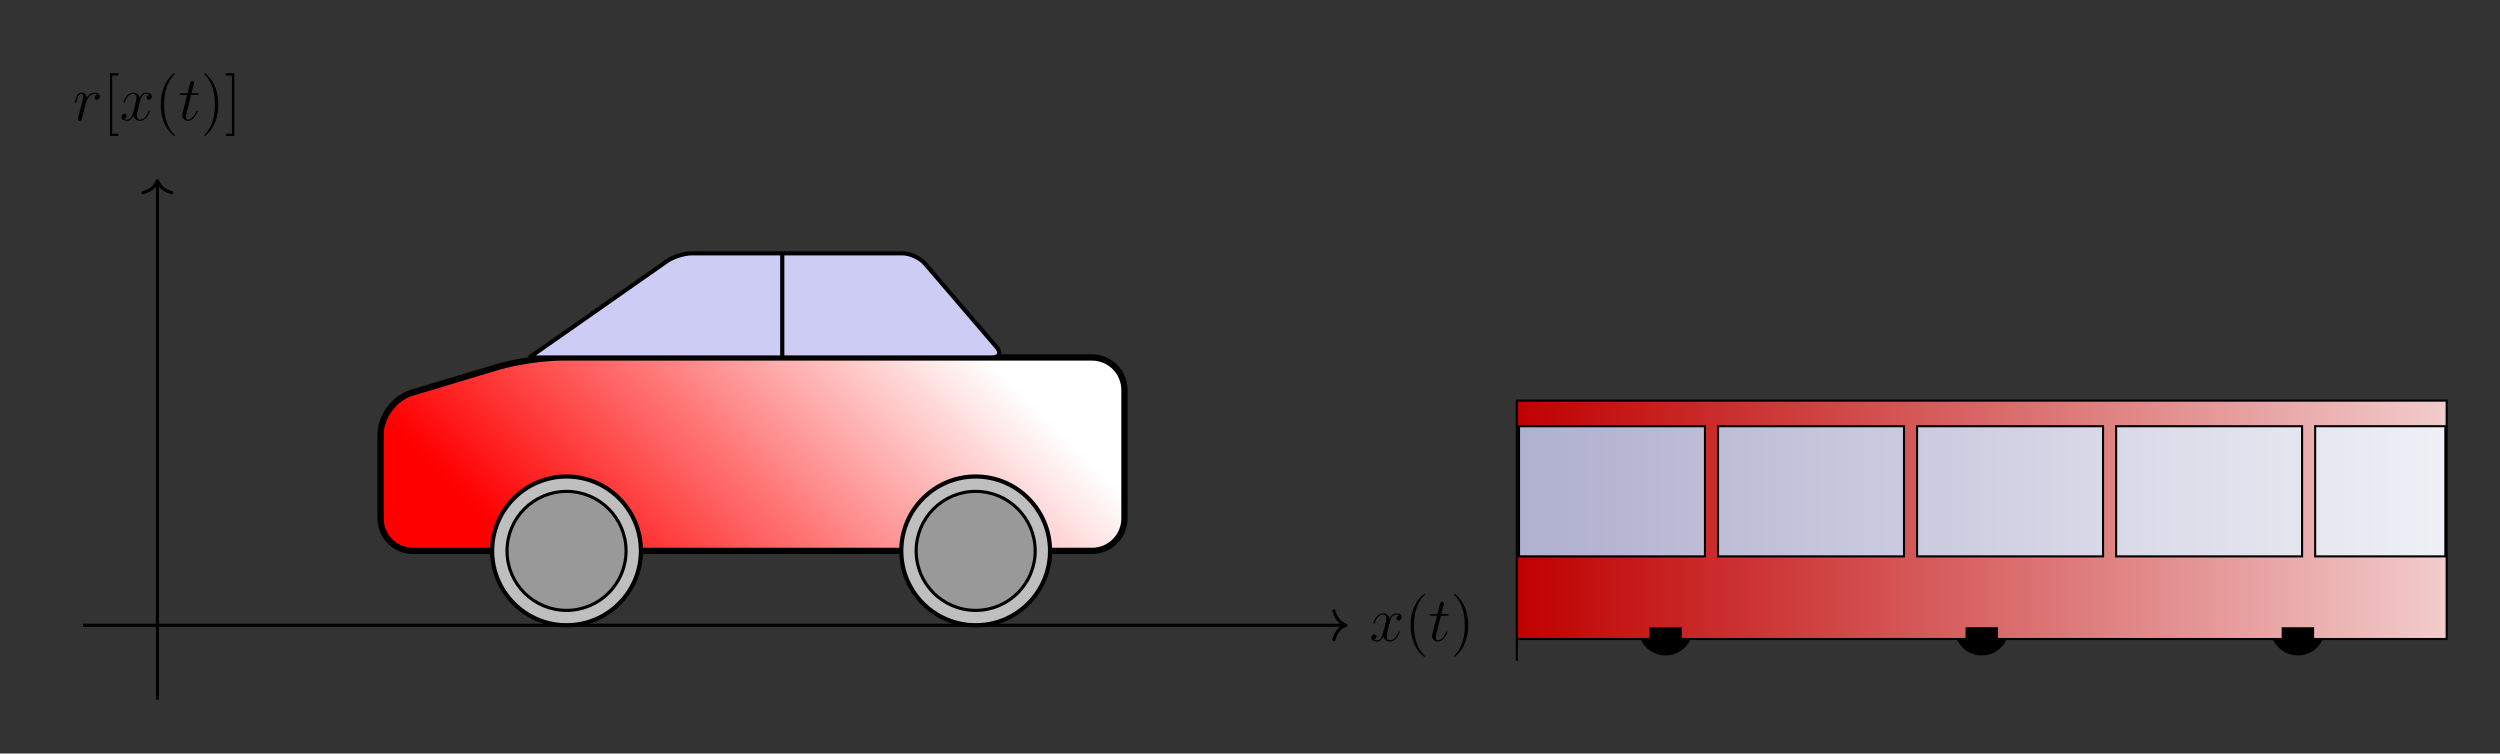 <?xml version="1.0" encoding="UTF-8"?>
<svg xmlns="http://www.w3.org/2000/svg" xmlns:xlink="http://www.w3.org/1999/xlink" width="476.336pt" height="143.572pt" viewBox="0 0 476.336 143.572" version="1.1">
<rect x="0" y="0" width="476.336" height="143.572" fill="#333333" stroke="none"/>
<defs>
<g>
<symbol overflow="visible" id="glyph0-0">
<path style="stroke:none;" d=""/>
</symbol>
<symbol overflow="visible" id="glyph0-1">
<path style="stroke:none;" d="M 4.656 -4.891 C 4.281 -4.812 4.094 -4.547 4.094 -4.297 C 4.094 -4 4.312 -3.906 4.484 -3.906 C 4.812 -3.906 5.094 -4.203 5.094 -4.547 C 5.094 -4.938 4.719 -5.266 4.125 -5.266 C 3.641 -5.266 3.094 -5.062 2.594 -4.328 C 2.516 -4.953 2.031 -5.266 1.547 -5.266 C 1.094 -5.266 0.844 -4.906 0.703 -4.656 C 0.5 -4.219 0.328 -3.5 0.328 -3.438 C 0.328 -3.391 0.375 -3.328 0.453 -3.328 C 0.547 -3.328 0.562 -3.344 0.641 -3.625 C 0.812 -4.344 1.047 -5.031 1.516 -5.031 C 1.812 -5.031 1.891 -4.828 1.891 -4.484 C 1.891 -4.219 1.766 -3.75 1.688 -3.375 L 1.344 -2.094 C 1.297 -1.859 1.172 -1.328 1.109 -1.109 C 1.031 -0.797 0.891 -0.234 0.891 -0.172 C 0.891 -0.016 1.031 0.125 1.203 0.125 C 1.344 0.125 1.562 0.031 1.641 -0.203 C 1.672 -0.297 2.109 -2.109 2.188 -2.375 C 2.25 -2.641 2.312 -2.891 2.375 -3.156 C 2.422 -3.328 2.469 -3.516 2.516 -3.672 C 2.547 -3.781 2.875 -4.359 3.172 -4.625 C 3.312 -4.75 3.625 -5.031 4.109 -5.031 C 4.297 -5.031 4.5 -5 4.656 -4.891 Z M 4.656 -4.891 "/>
</symbol>
<symbol overflow="visible" id="glyph0-2">
<path style="stroke:none;" d="M 5.672 -4.875 C 5.281 -4.812 5.141 -4.516 5.141 -4.297 C 5.141 -4 5.359 -3.906 5.531 -3.906 C 5.891 -3.906 6.141 -4.219 6.141 -4.547 C 6.141 -5.047 5.562 -5.266 5.062 -5.266 C 4.344 -5.266 3.938 -4.547 3.828 -4.328 C 3.547 -5.219 2.812 -5.266 2.594 -5.266 C 1.375 -5.266 0.734 -3.703 0.734 -3.438 C 0.734 -3.391 0.781 -3.328 0.859 -3.328 C 0.953 -3.328 0.984 -3.406 1 -3.453 C 1.406 -4.781 2.219 -5.031 2.562 -5.031 C 3.094 -5.031 3.203 -4.531 3.203 -4.25 C 3.203 -3.984 3.125 -3.703 2.984 -3.125 L 2.578 -1.5 C 2.406 -0.781 2.062 -0.125 1.422 -0.125 C 1.359 -0.125 1.062 -0.125 0.812 -0.281 C 1.25 -0.359 1.344 -0.719 1.344 -0.859 C 1.344 -1.094 1.156 -1.25 0.938 -1.25 C 0.641 -1.25 0.328 -0.984 0.328 -0.609 C 0.328 -0.109 0.891 0.125 1.406 0.125 C 1.984 0.125 2.391 -0.328 2.641 -0.828 C 2.828 -0.125 3.438 0.125 3.875 0.125 C 5.094 0.125 5.734 -1.453 5.734 -1.703 C 5.734 -1.766 5.688 -1.812 5.625 -1.812 C 5.516 -1.812 5.5 -1.75 5.469 -1.656 C 5.141 -0.609 4.453 -0.125 3.906 -0.125 C 3.484 -0.125 3.266 -0.438 3.266 -0.922 C 3.266 -1.188 3.312 -1.375 3.5 -2.156 L 3.922 -3.797 C 4.094 -4.5 4.5 -5.031 5.062 -5.031 C 5.078 -5.031 5.422 -5.031 5.672 -4.875 Z M 5.672 -4.875 "/>
</symbol>
<symbol overflow="visible" id="glyph0-3">
<path style="stroke:none;" d="M 2.406 -4.812 L 3.5 -4.812 C 3.734 -4.812 3.844 -4.812 3.844 -5.016 C 3.844 -5.156 3.781 -5.156 3.531 -5.156 L 2.484 -5.156 L 2.922 -6.891 C 2.969 -7.062 2.969 -7.094 2.969 -7.172 C 2.969 -7.359 2.828 -7.469 2.672 -7.469 C 2.562 -7.469 2.297 -7.438 2.203 -7.047 L 1.734 -5.156 L 0.609 -5.156 C 0.375 -5.156 0.266 -5.156 0.266 -4.922 C 0.266 -4.812 0.344 -4.812 0.578 -4.812 L 1.641 -4.812 L 0.844 -1.656 C 0.75 -1.234 0.719 -1.109 0.719 -0.953 C 0.719 -0.391 1.109 0.125 1.781 0.125 C 2.984 0.125 3.641 -1.625 3.641 -1.703 C 3.641 -1.781 3.578 -1.812 3.516 -1.812 C 3.484 -1.812 3.438 -1.812 3.422 -1.766 C 3.406 -1.75 3.391 -1.75 3.312 -1.547 C 3.062 -0.953 2.516 -0.125 1.812 -0.125 C 1.453 -0.125 1.438 -0.422 1.438 -0.688 C 1.438 -0.688 1.438 -0.922 1.469 -1.062 Z M 2.406 -4.812 "/>
</symbol>
<symbol overflow="visible" id="glyph1-0">
<path style="stroke:none;" d=""/>
</symbol>
<symbol overflow="visible" id="glyph1-1">
<path style="stroke:none;" d="M 2.984 2.984 L 2.984 2.547 L 1.828 2.547 L 1.828 -8.516 L 2.984 -8.516 L 2.984 -8.969 L 1.391 -8.969 L 1.391 2.984 Z M 2.984 2.984 "/>
</symbol>
<symbol overflow="visible" id="glyph1-2">
<path style="stroke:none;" d="M 3.891 2.906 C 3.891 2.875 3.891 2.844 3.688 2.641 C 2.484 1.438 1.812 -0.531 1.812 -2.969 C 1.812 -5.297 2.375 -7.297 3.766 -8.703 C 3.891 -8.812 3.891 -8.828 3.891 -8.875 C 3.891 -8.938 3.828 -8.969 3.781 -8.969 C 3.625 -8.969 2.641 -8.109 2.062 -6.938 C 1.453 -5.719 1.172 -4.453 1.172 -2.969 C 1.172 -1.906 1.344 -0.484 1.953 0.781 C 2.672 2.219 3.641 3 3.781 3 C 3.828 3 3.891 2.969 3.891 2.906 Z M 3.891 2.906 "/>
</symbol>
<symbol overflow="visible" id="glyph1-3">
<path style="stroke:none;" d="M 3.375 -2.969 C 3.375 -3.891 3.25 -5.359 2.578 -6.75 C 1.875 -8.188 0.891 -8.969 0.766 -8.969 C 0.719 -8.969 0.656 -8.938 0.656 -8.875 C 0.656 -8.828 0.656 -8.812 0.859 -8.609 C 2.062 -7.406 2.719 -5.422 2.719 -2.984 C 2.719 -0.672 2.156 1.328 0.781 2.734 C 0.656 2.844 0.656 2.875 0.656 2.906 C 0.656 2.969 0.719 3 0.766 3 C 0.922 3 1.906 2.141 2.484 0.969 C 3.094 -0.25 3.375 -1.547 3.375 -2.969 Z M 3.375 -2.969 "/>
</symbol>
<symbol overflow="visible" id="glyph1-4">
<path style="stroke:none;" d="M 1.859 -8.969 L 0.25 -8.969 L 0.25 -8.516 L 1.406 -8.516 L 1.406 2.547 L 0.25 2.547 L 0.25 2.984 L 1.859 2.984 Z M 1.859 -8.969 "/>
</symbol>
</g>
<clipPath id="clip1">
  <path d="M 72 68 L 215 68 L 215 105 L 72 105 Z M 72 68 "/>
</clipPath>
<clipPath id="clip2">
  <path d="M 72.512 98.781 L 72.512 82.801 C 72.512 79.387 75.164 75.82 78.434 74.84 L 94.938 69.891 C 98.207 68.906 103.625 68.113 107.043 68.113 L 179.715 68.113 C 183.129 68.113 188.668 68.113 192.082 68.113 L 208.062 68.113 C 211.477 68.113 214.246 70.883 214.246 74.297 L 214.246 98.781 C 214.246 102.195 211.477 104.965 208.062 104.965 L 78.695 104.965 C 75.281 104.965 72.512 102.195 72.512 98.781 C 72.512 102.195 72.512 102.195 72.512 98.781 Z M 72.512 98.781 "/>
</clipPath>
<clipPath id="clip3">
  <path d="M 268.922 86.539 L 143.379 -39.004 L 17.836 86.539 L 143.379 212.082 Z M 268.922 86.539 "/>
</clipPath>
<linearGradient id="linear0" gradientUnits="userSpaceOnUse" x1="0" y1="14.438" x2="0" y2="85.562" gradientTransform="matrix(-1.255,-1.255,-1.255,1.255,268.922,86.538)">
<stop offset="0" style="stop-color:rgb(100%,100%,100%);stop-opacity:1;"/>
<stop offset="0.125" style="stop-color:rgb(100%,100%,100%);stop-opacity:1;"/>
<stop offset="0.141" style="stop-color:rgb(100%,100%,100%);stop-opacity:1;"/>
<stop offset="0.148" style="stop-color:rgb(100%,100%,100%);stop-opacity:1;"/>
<stop offset="0.152" style="stop-color:rgb(100%,99.449%,99.449%);stop-opacity:1;"/>
<stop offset="0.156" style="stop-color:rgb(100%,98.898%,98.898%);stop-opacity:1;"/>
<stop offset="0.16" style="stop-color:rgb(100%,98.343%,98.343%);stop-opacity:1;"/>
<stop offset="0.164" style="stop-color:rgb(100%,97.787%,97.787%);stop-opacity:1;"/>
<stop offset="0.168" style="stop-color:rgb(100%,97.231%,97.231%);stop-opacity:1;"/>
<stop offset="0.172" style="stop-color:rgb(100%,96.675%,96.675%);stop-opacity:1;"/>
<stop offset="0.176" style="stop-color:rgb(100%,96.12%,96.12%);stop-opacity:1;"/>
<stop offset="0.18" style="stop-color:rgb(100%,95.564%,95.564%);stop-opacity:1;"/>
<stop offset="0.184" style="stop-color:rgb(100%,95.009%,95.009%);stop-opacity:1;"/>
<stop offset="0.188" style="stop-color:rgb(100%,94.453%,94.453%);stop-opacity:1;"/>
<stop offset="0.191" style="stop-color:rgb(100%,93.896%,93.896%);stop-opacity:1;"/>
<stop offset="0.195" style="stop-color:rgb(100%,93.341%,93.341%);stop-opacity:1;"/>
<stop offset="0.199" style="stop-color:rgb(100%,92.786%,92.786%);stop-opacity:1;"/>
<stop offset="0.203" style="stop-color:rgb(100%,92.23%,92.23%);stop-opacity:1;"/>
<stop offset="0.207" style="stop-color:rgb(100%,91.675%,91.675%);stop-opacity:1;"/>
<stop offset="0.211" style="stop-color:rgb(100%,91.119%,91.119%);stop-opacity:1;"/>
<stop offset="0.215" style="stop-color:rgb(100%,90.562%,90.562%);stop-opacity:1;"/>
<stop offset="0.219" style="stop-color:rgb(100%,90.007%,90.007%);stop-opacity:1;"/>
<stop offset="0.223" style="stop-color:rgb(100%,89.452%,89.452%);stop-opacity:1;"/>
<stop offset="0.227" style="stop-color:rgb(100%,88.896%,88.896%);stop-opacity:1;"/>
<stop offset="0.23" style="stop-color:rgb(100%,88.341%,88.341%);stop-opacity:1;"/>
<stop offset="0.234" style="stop-color:rgb(100%,87.785%,87.785%);stop-opacity:1;"/>
<stop offset="0.238" style="stop-color:rgb(100%,87.23%,87.23%);stop-opacity:1;"/>
<stop offset="0.242" style="stop-color:rgb(100%,86.674%,86.674%);stop-opacity:1;"/>
<stop offset="0.246" style="stop-color:rgb(100%,86.118%,86.118%);stop-opacity:1;"/>
<stop offset="0.25" style="stop-color:rgb(100%,85.562%,85.562%);stop-opacity:1;"/>
<stop offset="0.254" style="stop-color:rgb(100%,85.007%,85.007%);stop-opacity:1;"/>
<stop offset="0.258" style="stop-color:rgb(100%,84.451%,84.451%);stop-opacity:1;"/>
<stop offset="0.262" style="stop-color:rgb(100%,83.896%,83.896%);stop-opacity:1;"/>
<stop offset="0.266" style="stop-color:rgb(100%,83.34%,83.34%);stop-opacity:1;"/>
<stop offset="0.27" style="stop-color:rgb(100%,82.784%,82.784%);stop-opacity:1;"/>
<stop offset="0.273" style="stop-color:rgb(100%,82.228%,82.228%);stop-opacity:1;"/>
<stop offset="0.277" style="stop-color:rgb(100%,81.673%,81.673%);stop-opacity:1;"/>
<stop offset="0.281" style="stop-color:rgb(100%,81.117%,81.117%);stop-opacity:1;"/>
<stop offset="0.285" style="stop-color:rgb(100%,80.562%,80.562%);stop-opacity:1;"/>
<stop offset="0.289" style="stop-color:rgb(100%,80.006%,80.006%);stop-opacity:1;"/>
<stop offset="0.293" style="stop-color:rgb(100%,79.449%,79.449%);stop-opacity:1;"/>
<stop offset="0.297" style="stop-color:rgb(100%,78.894%,78.894%);stop-opacity:1;"/>
<stop offset="0.301" style="stop-color:rgb(100%,78.339%,78.339%);stop-opacity:1;"/>
<stop offset="0.305" style="stop-color:rgb(100%,77.783%,77.783%);stop-opacity:1;"/>
<stop offset="0.309" style="stop-color:rgb(100%,77.228%,77.228%);stop-opacity:1;"/>
<stop offset="0.312" style="stop-color:rgb(100%,76.672%,76.672%);stop-opacity:1;"/>
<stop offset="0.316" style="stop-color:rgb(100%,76.115%,76.115%);stop-opacity:1;"/>
<stop offset="0.32" style="stop-color:rgb(100%,75.56%,75.56%);stop-opacity:1;"/>
<stop offset="0.324" style="stop-color:rgb(100%,75.005%,75.005%);stop-opacity:1;"/>
<stop offset="0.328" style="stop-color:rgb(100%,74.449%,74.449%);stop-opacity:1;"/>
<stop offset="0.332" style="stop-color:rgb(100%,73.894%,73.894%);stop-opacity:1;"/>
<stop offset="0.336" style="stop-color:rgb(100%,73.338%,73.338%);stop-opacity:1;"/>
<stop offset="0.34" style="stop-color:rgb(100%,72.783%,72.783%);stop-opacity:1;"/>
<stop offset="0.344" style="stop-color:rgb(100%,72.227%,72.227%);stop-opacity:1;"/>
<stop offset="0.348" style="stop-color:rgb(100%,71.671%,71.671%);stop-opacity:1;"/>
<stop offset="0.352" style="stop-color:rgb(100%,71.115%,71.115%);stop-opacity:1;"/>
<stop offset="0.355" style="stop-color:rgb(100%,70.56%,70.56%);stop-opacity:1;"/>
<stop offset="0.359" style="stop-color:rgb(100%,70.004%,70.004%);stop-opacity:1;"/>
<stop offset="0.363" style="stop-color:rgb(100%,69.449%,69.449%);stop-opacity:1;"/>
<stop offset="0.367" style="stop-color:rgb(100%,68.893%,68.893%);stop-opacity:1;"/>
<stop offset="0.371" style="stop-color:rgb(100%,68.336%,68.336%);stop-opacity:1;"/>
<stop offset="0.375" style="stop-color:rgb(100%,67.781%,67.781%);stop-opacity:1;"/>
<stop offset="0.379" style="stop-color:rgb(100%,67.226%,67.226%);stop-opacity:1;"/>
<stop offset="0.383" style="stop-color:rgb(100%,66.67%,66.67%);stop-opacity:1;"/>
<stop offset="0.387" style="stop-color:rgb(100%,66.115%,66.115%);stop-opacity:1;"/>
<stop offset="0.391" style="stop-color:rgb(100%,65.559%,65.559%);stop-opacity:1;"/>
<stop offset="0.395" style="stop-color:rgb(100%,65.002%,65.002%);stop-opacity:1;"/>
<stop offset="0.398" style="stop-color:rgb(100%,64.447%,64.447%);stop-opacity:1;"/>
<stop offset="0.402" style="stop-color:rgb(100%,63.892%,63.892%);stop-opacity:1;"/>
<stop offset="0.406" style="stop-color:rgb(100%,63.336%,63.336%);stop-opacity:1;"/>
<stop offset="0.41" style="stop-color:rgb(100%,62.781%,62.781%);stop-opacity:1;"/>
<stop offset="0.414" style="stop-color:rgb(100%,62.225%,62.225%);stop-opacity:1;"/>
<stop offset="0.418" style="stop-color:rgb(100%,61.668%,61.668%);stop-opacity:1;"/>
<stop offset="0.422" style="stop-color:rgb(100%,61.113%,61.113%);stop-opacity:1;"/>
<stop offset="0.426" style="stop-color:rgb(100%,60.558%,60.558%);stop-opacity:1;"/>
<stop offset="0.43" style="stop-color:rgb(100%,60.002%,60.002%);stop-opacity:1;"/>
<stop offset="0.434" style="stop-color:rgb(100%,59.447%,59.447%);stop-opacity:1;"/>
<stop offset="0.438" style="stop-color:rgb(100%,58.891%,58.891%);stop-opacity:1;"/>
<stop offset="0.441" style="stop-color:rgb(100%,58.334%,58.334%);stop-opacity:1;"/>
<stop offset="0.445" style="stop-color:rgb(100%,57.779%,57.779%);stop-opacity:1;"/>
<stop offset="0.449" style="stop-color:rgb(100%,57.224%,57.224%);stop-opacity:1;"/>
<stop offset="0.453" style="stop-color:rgb(100%,56.668%,56.668%);stop-opacity:1;"/>
<stop offset="0.457" style="stop-color:rgb(100%,56.113%,56.113%);stop-opacity:1;"/>
<stop offset="0.461" style="stop-color:rgb(100%,55.557%,55.557%);stop-opacity:1;"/>
<stop offset="0.465" style="stop-color:rgb(100%,55.002%,55.002%);stop-opacity:1;"/>
<stop offset="0.469" style="stop-color:rgb(100%,54.446%,54.446%);stop-opacity:1;"/>
<stop offset="0.473" style="stop-color:rgb(100%,53.889%,53.889%);stop-opacity:1;"/>
<stop offset="0.477" style="stop-color:rgb(100%,53.334%,53.334%);stop-opacity:1;"/>
<stop offset="0.48" style="stop-color:rgb(100%,52.779%,52.779%);stop-opacity:1;"/>
<stop offset="0.484" style="stop-color:rgb(100%,52.223%,52.223%);stop-opacity:1;"/>
<stop offset="0.488" style="stop-color:rgb(100%,51.668%,51.668%);stop-opacity:1;"/>
<stop offset="0.492" style="stop-color:rgb(100%,51.112%,51.112%);stop-opacity:1;"/>
<stop offset="0.496" style="stop-color:rgb(100%,50.555%,50.555%);stop-opacity:1;"/>
<stop offset="0.5" style="stop-color:rgb(100%,50%,50%);stop-opacity:1;"/>
<stop offset="0.504" style="stop-color:rgb(100%,49.445%,49.445%);stop-opacity:1;"/>
<stop offset="0.508" style="stop-color:rgb(100%,48.889%,48.889%);stop-opacity:1;"/>
<stop offset="0.512" style="stop-color:rgb(100%,48.334%,48.334%);stop-opacity:1;"/>
<stop offset="0.516" style="stop-color:rgb(100%,47.778%,47.778%);stop-opacity:1;"/>
<stop offset="0.52" style="stop-color:rgb(100%,47.221%,47.221%);stop-opacity:1;"/>
<stop offset="0.523" style="stop-color:rgb(100%,46.666%,46.666%);stop-opacity:1;"/>
<stop offset="0.527" style="stop-color:rgb(100%,46.111%,46.111%);stop-opacity:1;"/>
<stop offset="0.531" style="stop-color:rgb(100%,45.555%,45.555%);stop-opacity:1;"/>
<stop offset="0.535" style="stop-color:rgb(100%,45%,45%);stop-opacity:1;"/>
<stop offset="0.539" style="stop-color:rgb(100%,44.444%,44.444%);stop-opacity:1;"/>
<stop offset="0.543" style="stop-color:rgb(100%,43.887%,43.887%);stop-opacity:1;"/>
<stop offset="0.547" style="stop-color:rgb(100%,43.332%,43.332%);stop-opacity:1;"/>
<stop offset="0.551" style="stop-color:rgb(100%,42.776%,42.776%);stop-opacity:1;"/>
<stop offset="0.555" style="stop-color:rgb(100%,42.221%,42.221%);stop-opacity:1;"/>
<stop offset="0.559" style="stop-color:rgb(100%,41.666%,41.666%);stop-opacity:1;"/>
<stop offset="0.562" style="stop-color:rgb(100%,41.11%,41.11%);stop-opacity:1;"/>
<stop offset="0.566" style="stop-color:rgb(100%,40.555%,40.555%);stop-opacity:1;"/>
<stop offset="0.57" style="stop-color:rgb(100%,39.999%,39.999%);stop-opacity:1;"/>
<stop offset="0.574" style="stop-color:rgb(100%,39.442%,39.442%);stop-opacity:1;"/>
<stop offset="0.578" style="stop-color:rgb(100%,38.887%,38.887%);stop-opacity:1;"/>
<stop offset="0.582" style="stop-color:rgb(100%,38.332%,38.332%);stop-opacity:1;"/>
<stop offset="0.586" style="stop-color:rgb(100%,37.776%,37.776%);stop-opacity:1;"/>
<stop offset="0.59" style="stop-color:rgb(100%,37.221%,37.221%);stop-opacity:1;"/>
<stop offset="0.594" style="stop-color:rgb(100%,36.665%,36.665%);stop-opacity:1;"/>
<stop offset="0.598" style="stop-color:rgb(100%,36.108%,36.108%);stop-opacity:1;"/>
<stop offset="0.602" style="stop-color:rgb(100%,35.553%,35.553%);stop-opacity:1;"/>
<stop offset="0.605" style="stop-color:rgb(100%,34.998%,34.998%);stop-opacity:1;"/>
<stop offset="0.609" style="stop-color:rgb(100%,34.442%,34.442%);stop-opacity:1;"/>
<stop offset="0.613" style="stop-color:rgb(100%,33.887%,33.887%);stop-opacity:1;"/>
<stop offset="0.617" style="stop-color:rgb(100%,33.331%,33.331%);stop-opacity:1;"/>
<stop offset="0.621" style="stop-color:rgb(100%,32.774%,32.774%);stop-opacity:1;"/>
<stop offset="0.625" style="stop-color:rgb(100%,32.219%,32.219%);stop-opacity:1;"/>
<stop offset="0.629" style="stop-color:rgb(100%,31.664%,31.664%);stop-opacity:1;"/>
<stop offset="0.633" style="stop-color:rgb(100%,31.108%,31.108%);stop-opacity:1;"/>
<stop offset="0.637" style="stop-color:rgb(100%,30.553%,30.553%);stop-opacity:1;"/>
<stop offset="0.641" style="stop-color:rgb(100%,29.997%,29.997%);stop-opacity:1;"/>
<stop offset="0.645" style="stop-color:rgb(100%,29.44%,29.44%);stop-opacity:1;"/>
<stop offset="0.648" style="stop-color:rgb(100%,28.885%,28.885%);stop-opacity:1;"/>
<stop offset="0.652" style="stop-color:rgb(100%,28.329%,28.329%);stop-opacity:1;"/>
<stop offset="0.656" style="stop-color:rgb(100%,27.774%,27.774%);stop-opacity:1;"/>
<stop offset="0.66" style="stop-color:rgb(100%,27.219%,27.219%);stop-opacity:1;"/>
<stop offset="0.664" style="stop-color:rgb(100%,26.663%,26.663%);stop-opacity:1;"/>
<stop offset="0.668" style="stop-color:rgb(100%,26.108%,26.108%);stop-opacity:1;"/>
<stop offset="0.672" style="stop-color:rgb(100%,25.552%,25.552%);stop-opacity:1;"/>
<stop offset="0.676" style="stop-color:rgb(100%,24.995%,24.995%);stop-opacity:1;"/>
<stop offset="0.68" style="stop-color:rgb(100%,24.44%,24.44%);stop-opacity:1;"/>
<stop offset="0.684" style="stop-color:rgb(100%,23.885%,23.885%);stop-opacity:1;"/>
<stop offset="0.688" style="stop-color:rgb(100%,23.329%,23.329%);stop-opacity:1;"/>
<stop offset="0.691" style="stop-color:rgb(100%,22.774%,22.774%);stop-opacity:1;"/>
<stop offset="0.695" style="stop-color:rgb(100%,22.218%,22.218%);stop-opacity:1;"/>
<stop offset="0.699" style="stop-color:rgb(100%,21.661%,21.661%);stop-opacity:1;"/>
<stop offset="0.703" style="stop-color:rgb(100%,21.106%,21.106%);stop-opacity:1;"/>
<stop offset="0.707" style="stop-color:rgb(100%,20.551%,20.551%);stop-opacity:1;"/>
<stop offset="0.711" style="stop-color:rgb(100%,19.995%,19.995%);stop-opacity:1;"/>
<stop offset="0.715" style="stop-color:rgb(100%,19.44%,19.44%);stop-opacity:1;"/>
<stop offset="0.719" style="stop-color:rgb(100%,18.884%,18.884%);stop-opacity:1;"/>
<stop offset="0.723" style="stop-color:rgb(100%,18.327%,18.327%);stop-opacity:1;"/>
<stop offset="0.727" style="stop-color:rgb(100%,17.772%,17.772%);stop-opacity:1;"/>
<stop offset="0.73" style="stop-color:rgb(100%,17.216%,17.216%);stop-opacity:1;"/>
<stop offset="0.734" style="stop-color:rgb(100%,16.661%,16.661%);stop-opacity:1;"/>
<stop offset="0.738" style="stop-color:rgb(100%,16.106%,16.106%);stop-opacity:1;"/>
<stop offset="0.742" style="stop-color:rgb(100%,15.55%,15.55%);stop-opacity:1;"/>
<stop offset="0.746" style="stop-color:rgb(100%,14.993%,14.993%);stop-opacity:1;"/>
<stop offset="0.75" style="stop-color:rgb(100%,14.438%,14.438%);stop-opacity:1;"/>
<stop offset="0.754" style="stop-color:rgb(100%,13.882%,13.882%);stop-opacity:1;"/>
<stop offset="0.758" style="stop-color:rgb(100%,13.327%,13.327%);stop-opacity:1;"/>
<stop offset="0.762" style="stop-color:rgb(100%,12.772%,12.772%);stop-opacity:1;"/>
<stop offset="0.766" style="stop-color:rgb(100%,12.216%,12.216%);stop-opacity:1;"/>
<stop offset="0.77" style="stop-color:rgb(100%,11.661%,11.661%);stop-opacity:1;"/>
<stop offset="0.773" style="stop-color:rgb(100%,11.105%,11.105%);stop-opacity:1;"/>
<stop offset="0.777" style="stop-color:rgb(100%,10.548%,10.548%);stop-opacity:1;"/>
<stop offset="0.781" style="stop-color:rgb(100%,9.993%,9.993%);stop-opacity:1;"/>
<stop offset="0.785" style="stop-color:rgb(100%,9.438%,9.438%);stop-opacity:1;"/>
<stop offset="0.789" style="stop-color:rgb(100%,8.882%,8.882%);stop-opacity:1;"/>
<stop offset="0.793" style="stop-color:rgb(100%,8.327%,8.327%);stop-opacity:1;"/>
<stop offset="0.797" style="stop-color:rgb(100%,7.771%,7.771%);stop-opacity:1;"/>
<stop offset="0.801" style="stop-color:rgb(100%,7.214%,7.214%);stop-opacity:1;"/>
<stop offset="0.805" style="stop-color:rgb(100%,6.659%,6.659%);stop-opacity:1;"/>
<stop offset="0.809" style="stop-color:rgb(100%,6.104%,6.104%);stop-opacity:1;"/>
<stop offset="0.812" style="stop-color:rgb(100%,5.548%,5.548%);stop-opacity:1;"/>
<stop offset="0.816" style="stop-color:rgb(100%,4.993%,4.993%);stop-opacity:1;"/>
<stop offset="0.82" style="stop-color:rgb(100%,4.437%,4.437%);stop-opacity:1;"/>
<stop offset="0.824" style="stop-color:rgb(100%,3.88%,3.88%);stop-opacity:1;"/>
<stop offset="0.828" style="stop-color:rgb(100%,3.325%,3.325%);stop-opacity:1;"/>
<stop offset="0.832" style="stop-color:rgb(100%,2.769%,2.769%);stop-opacity:1;"/>
<stop offset="0.836" style="stop-color:rgb(100%,2.214%,2.214%);stop-opacity:1;"/>
<stop offset="0.84" style="stop-color:rgb(100%,1.659%,1.659%);stop-opacity:1;"/>
<stop offset="0.844" style="stop-color:rgb(100%,1.103%,1.103%);stop-opacity:1;"/>
<stop offset="0.848" style="stop-color:rgb(100%,0.551%,0.551%);stop-opacity:1;"/>
<stop offset="0.852" style="stop-color:rgb(100%,0%,0%);stop-opacity:1;"/>
<stop offset="0.859" style="stop-color:rgb(100%,0%,0%);stop-opacity:1;"/>
<stop offset="0.875" style="stop-color:rgb(100%,0%,0%);stop-opacity:1;"/>
<stop offset="1" style="stop-color:rgb(100%,0%,0%);stop-opacity:1;"/>
</linearGradient>
<clipPath id="clip4">
  <path d="M 289.422 81.211 L 465.922 81.211 L 465.922 106.012 L 289.422 106.012 Z M 289.422 81.211 "/>
</clipPath>
<linearGradient id="linear1" gradientUnits="userSpaceOnUse" x1="0" y1="25.003" x2="0" y2="74.997" gradientTransform="matrix(0,-0.496,-3.53,0,554.194,118.417)">
<stop offset="0" style="stop-color:rgb(93.748%,93.748%,96.248%);stop-opacity:1;"/>
<stop offset="0.016" style="stop-color:rgb(93.553%,93.553%,96.13%);stop-opacity:1;"/>
<stop offset="0.031" style="stop-color:rgb(93.163%,93.163%,95.897%);stop-opacity:1;"/>
<stop offset="0.047" style="stop-color:rgb(92.772%,92.772%,95.662%);stop-opacity:1;"/>
<stop offset="0.062" style="stop-color:rgb(92.381%,92.381%,95.428%);stop-opacity:1;"/>
<stop offset="0.078" style="stop-color:rgb(91.991%,91.991%,95.193%);stop-opacity:1;"/>
<stop offset="0.094" style="stop-color:rgb(91.6%,91.6%,94.958%);stop-opacity:1;"/>
<stop offset="0.109" style="stop-color:rgb(91.209%,91.209%,94.725%);stop-opacity:1;"/>
<stop offset="0.125" style="stop-color:rgb(90.819%,90.819%,94.49%);stop-opacity:1;"/>
<stop offset="0.141" style="stop-color:rgb(90.428%,90.428%,94.257%);stop-opacity:1;"/>
<stop offset="0.156" style="stop-color:rgb(90.038%,90.038%,94.022%);stop-opacity:1;"/>
<stop offset="0.172" style="stop-color:rgb(89.647%,89.647%,93.788%);stop-opacity:1;"/>
<stop offset="0.188" style="stop-color:rgb(89.256%,89.256%,93.553%);stop-opacity:1;"/>
<stop offset="0.203" style="stop-color:rgb(88.866%,88.866%,93.318%);stop-opacity:1;"/>
<stop offset="0.219" style="stop-color:rgb(88.475%,88.475%,93.085%);stop-opacity:1;"/>
<stop offset="0.234" style="stop-color:rgb(88.084%,88.084%,92.85%);stop-opacity:1;"/>
<stop offset="0.25" style="stop-color:rgb(87.694%,87.694%,92.616%);stop-opacity:1;"/>
<stop offset="0.266" style="stop-color:rgb(87.303%,87.303%,92.381%);stop-opacity:1;"/>
<stop offset="0.281" style="stop-color:rgb(86.913%,86.913%,92.148%);stop-opacity:1;"/>
<stop offset="0.297" style="stop-color:rgb(86.522%,86.522%,91.913%);stop-opacity:1;"/>
<stop offset="0.312" style="stop-color:rgb(86.131%,86.131%,91.678%);stop-opacity:1;"/>
<stop offset="0.328" style="stop-color:rgb(85.741%,85.741%,91.444%);stop-opacity:1;"/>
<stop offset="0.344" style="stop-color:rgb(85.35%,85.35%,91.209%);stop-opacity:1;"/>
<stop offset="0.359" style="stop-color:rgb(84.959%,84.959%,90.976%);stop-opacity:1;"/>
<stop offset="0.375" style="stop-color:rgb(84.569%,84.569%,90.741%);stop-opacity:1;"/>
<stop offset="0.391" style="stop-color:rgb(84.178%,84.178%,90.506%);stop-opacity:1;"/>
<stop offset="0.406" style="stop-color:rgb(83.788%,83.788%,90.273%);stop-opacity:1;"/>
<stop offset="0.422" style="stop-color:rgb(83.398%,83.398%,90.038%);stop-opacity:1;"/>
<stop offset="0.438" style="stop-color:rgb(83.008%,83.008%,89.804%);stop-opacity:1;"/>
<stop offset="0.453" style="stop-color:rgb(82.617%,82.617%,89.569%);stop-opacity:1;"/>
<stop offset="0.469" style="stop-color:rgb(82.227%,82.227%,89.336%);stop-opacity:1;"/>
<stop offset="0.484" style="stop-color:rgb(81.836%,81.836%,89.101%);stop-opacity:1;"/>
<stop offset="0.5" style="stop-color:rgb(81.445%,81.445%,88.866%);stop-opacity:1;"/>
<stop offset="0.516" style="stop-color:rgb(81.055%,81.055%,88.632%);stop-opacity:1;"/>
<stop offset="0.531" style="stop-color:rgb(80.664%,80.664%,88.397%);stop-opacity:1;"/>
<stop offset="0.547" style="stop-color:rgb(80.273%,80.273%,88.164%);stop-opacity:1;"/>
<stop offset="0.562" style="stop-color:rgb(79.883%,79.883%,87.929%);stop-opacity:1;"/>
<stop offset="0.578" style="stop-color:rgb(79.492%,79.492%,87.695%);stop-opacity:1;"/>
<stop offset="0.594" style="stop-color:rgb(79.102%,79.102%,87.46%);stop-opacity:1;"/>
<stop offset="0.609" style="stop-color:rgb(78.711%,78.711%,87.225%);stop-opacity:1;"/>
<stop offset="0.625" style="stop-color:rgb(78.32%,78.32%,86.992%);stop-opacity:1;"/>
<stop offset="0.641" style="stop-color:rgb(77.93%,77.93%,86.757%);stop-opacity:1;"/>
<stop offset="0.656" style="stop-color:rgb(77.539%,77.539%,86.523%);stop-opacity:1;"/>
<stop offset="0.672" style="stop-color:rgb(77.148%,77.148%,86.288%);stop-opacity:1;"/>
<stop offset="0.688" style="stop-color:rgb(76.758%,76.758%,86.053%);stop-opacity:1;"/>
<stop offset="0.703" style="stop-color:rgb(76.367%,76.367%,85.82%);stop-opacity:1;"/>
<stop offset="0.719" style="stop-color:rgb(75.977%,75.977%,85.585%);stop-opacity:1;"/>
<stop offset="0.734" style="stop-color:rgb(75.586%,75.586%,85.352%);stop-opacity:1;"/>
<stop offset="0.75" style="stop-color:rgb(75.195%,75.195%,85.117%);stop-opacity:1;"/>
<stop offset="0.766" style="stop-color:rgb(74.805%,74.805%,84.883%);stop-opacity:1;"/>
<stop offset="0.781" style="stop-color:rgb(74.414%,74.414%,84.648%);stop-opacity:1;"/>
<stop offset="0.797" style="stop-color:rgb(74.023%,74.023%,84.413%);stop-opacity:1;"/>
<stop offset="0.812" style="stop-color:rgb(73.633%,73.633%,84.18%);stop-opacity:1;"/>
<stop offset="0.828" style="stop-color:rgb(73.242%,73.242%,83.945%);stop-opacity:1;"/>
<stop offset="0.844" style="stop-color:rgb(72.852%,72.852%,83.711%);stop-opacity:1;"/>
<stop offset="0.859" style="stop-color:rgb(72.461%,72.461%,83.476%);stop-opacity:1;"/>
<stop offset="0.875" style="stop-color:rgb(72.072%,72.072%,83.243%);stop-opacity:1;"/>
<stop offset="0.891" style="stop-color:rgb(71.681%,71.681%,83.008%);stop-opacity:1;"/>
<stop offset="0.906" style="stop-color:rgb(71.291%,71.291%,82.773%);stop-opacity:1;"/>
<stop offset="0.922" style="stop-color:rgb(70.9%,70.9%,82.539%);stop-opacity:1;"/>
<stop offset="0.938" style="stop-color:rgb(70.509%,70.509%,82.304%);stop-opacity:1;"/>
<stop offset="0.953" style="stop-color:rgb(70.119%,70.119%,82.071%);stop-opacity:1;"/>
<stop offset="0.969" style="stop-color:rgb(69.728%,69.728%,81.836%);stop-opacity:1;"/>
<stop offset="0.984" style="stop-color:rgb(69.337%,69.337%,81.601%);stop-opacity:1;"/>
<stop offset="1" style="stop-color:rgb(68.947%,68.947%,81.367%);stop-opacity:1;"/>
</linearGradient>
<clipPath id="clip5">
  <path d="M 289.008 76.332 L 466.176 76.332 L 466.176 81.207 L 289.008 81.207 Z M 289.008 81.207 L 441.121 81.207 L 441.121 81.211 L 289.008 81.211 Z M 324.855 81.211 L 327.348 81.211 L 327.348 106.012 L 324.855 106.012 Z M 362.777 81.211 L 365.27 81.211 L 365.27 106.012 L 362.777 106.012 Z M 400.703 81.211 L 403.195 81.211 L 403.195 106.012 L 400.703 106.012 Z M 438.629 81.211 L 441.121 81.211 L 441.121 106.012 L 438.629 106.012 Z M 465.926 81.207 L 466.176 81.207 L 466.176 106.012 L 465.926 106.012 Z M 289.008 81.211 L 289.422 81.211 L 289.422 106.012 L 289.008 106.012 Z M 289.008 106.012 L 466.176 106.012 L 466.176 119.711 L 289.008 119.711 Z M 320.246 119.711 L 374.703 119.711 L 374.703 121.754 L 320.246 121.754 Z M 380.48 119.711 L 434.938 119.711 L 434.938 121.754 L 380.48 121.754 Z M 440.719 119.711 L 466.176 119.711 L 466.176 121.754 L 440.719 121.754 Z M 289.008 119.711 L 314.465 119.711 L 314.465 121.754 L 289.008 121.754 Z M 289.008 119.711 "/>
</clipPath>
<linearGradient id="linear2" gradientUnits="userSpaceOnUse" x1="0" y1="25.003" x2="0" y2="74.997" gradientTransform="matrix(0,-1.142,-3.544,0,554.781,161.956)">
<stop offset="0" style="stop-color:rgb(94.998%,79.994%,79.994%);stop-opacity:1;"/>
<stop offset="0.004" style="stop-color:rgb(94.92%,79.681%,79.681%);stop-opacity:1;"/>
<stop offset="0.008" style="stop-color:rgb(94.843%,79.37%,79.37%);stop-opacity:1;"/>
<stop offset="0.012" style="stop-color:rgb(94.763%,79.057%,79.057%);stop-opacity:1;"/>
<stop offset="0.016" style="stop-color:rgb(94.685%,78.745%,78.745%);stop-opacity:1;"/>
<stop offset="0.02" style="stop-color:rgb(94.608%,78.432%,78.432%);stop-opacity:1;"/>
<stop offset="0.023" style="stop-color:rgb(94.53%,78.12%,78.12%);stop-opacity:1;"/>
<stop offset="0.027" style="stop-color:rgb(94.45%,77.808%,77.808%);stop-opacity:1;"/>
<stop offset="0.031" style="stop-color:rgb(94.373%,77.495%,77.495%);stop-opacity:1;"/>
<stop offset="0.035" style="stop-color:rgb(94.295%,77.182%,77.182%);stop-opacity:1;"/>
<stop offset="0.039" style="stop-color:rgb(94.217%,76.871%,76.871%);stop-opacity:1;"/>
<stop offset="0.043" style="stop-color:rgb(94.139%,76.558%,76.558%);stop-opacity:1;"/>
<stop offset="0.047" style="stop-color:rgb(94.061%,76.245%,76.245%);stop-opacity:1;"/>
<stop offset="0.051" style="stop-color:rgb(93.982%,75.932%,75.932%);stop-opacity:1;"/>
<stop offset="0.055" style="stop-color:rgb(93.904%,75.621%,75.621%);stop-opacity:1;"/>
<stop offset="0.059" style="stop-color:rgb(93.826%,75.308%,75.308%);stop-opacity:1;"/>
<stop offset="0.062" style="stop-color:rgb(93.748%,74.995%,74.995%);stop-opacity:1;"/>
<stop offset="0.066" style="stop-color:rgb(93.669%,74.683%,74.683%);stop-opacity:1;"/>
<stop offset="0.07" style="stop-color:rgb(93.591%,74.371%,74.371%);stop-opacity:1;"/>
<stop offset="0.074" style="stop-color:rgb(93.513%,74.059%,74.059%);stop-opacity:1;"/>
<stop offset="0.078" style="stop-color:rgb(93.436%,73.746%,73.746%);stop-opacity:1;"/>
<stop offset="0.082" style="stop-color:rgb(93.358%,73.433%,73.433%);stop-opacity:1;"/>
<stop offset="0.086" style="stop-color:rgb(93.28%,73.122%,73.122%);stop-opacity:1;"/>
<stop offset="0.09" style="stop-color:rgb(93.201%,72.809%,72.809%);stop-opacity:1;"/>
<stop offset="0.094" style="stop-color:rgb(93.123%,72.496%,72.496%);stop-opacity:1;"/>
<stop offset="0.098" style="stop-color:rgb(93.045%,72.183%,72.183%);stop-opacity:1;"/>
<stop offset="0.102" style="stop-color:rgb(92.967%,71.872%,71.872%);stop-opacity:1;"/>
<stop offset="0.105" style="stop-color:rgb(92.888%,71.559%,71.559%);stop-opacity:1;"/>
<stop offset="0.109" style="stop-color:rgb(92.81%,71.246%,71.246%);stop-opacity:1;"/>
<stop offset="0.113" style="stop-color:rgb(92.732%,70.934%,70.934%);stop-opacity:1;"/>
<stop offset="0.117" style="stop-color:rgb(92.654%,70.621%,70.621%);stop-opacity:1;"/>
<stop offset="0.121" style="stop-color:rgb(92.577%,70.308%,70.308%);stop-opacity:1;"/>
<stop offset="0.125" style="stop-color:rgb(92.499%,69.997%,69.997%);stop-opacity:1;"/>
<stop offset="0.129" style="stop-color:rgb(92.419%,69.684%,69.684%);stop-opacity:1;"/>
<stop offset="0.133" style="stop-color:rgb(92.342%,69.371%,69.371%);stop-opacity:1;"/>
<stop offset="0.137" style="stop-color:rgb(92.264%,69.058%,69.058%);stop-opacity:1;"/>
<stop offset="0.141" style="stop-color:rgb(92.186%,68.747%,68.747%);stop-opacity:1;"/>
<stop offset="0.145" style="stop-color:rgb(92.107%,68.434%,68.434%);stop-opacity:1;"/>
<stop offset="0.148" style="stop-color:rgb(92.029%,68.121%,68.121%);stop-opacity:1;"/>
<stop offset="0.152" style="stop-color:rgb(91.951%,67.809%,67.809%);stop-opacity:1;"/>
<stop offset="0.156" style="stop-color:rgb(91.873%,67.497%,67.497%);stop-opacity:1;"/>
<stop offset="0.16" style="stop-color:rgb(91.795%,67.184%,67.184%);stop-opacity:1;"/>
<stop offset="0.164" style="stop-color:rgb(91.718%,66.872%,66.872%);stop-opacity:1;"/>
<stop offset="0.168" style="stop-color:rgb(91.638%,66.559%,66.559%);stop-opacity:1;"/>
<stop offset="0.172" style="stop-color:rgb(91.56%,66.248%,66.248%);stop-opacity:1;"/>
<stop offset="0.176" style="stop-color:rgb(91.483%,65.935%,65.935%);stop-opacity:1;"/>
<stop offset="0.18" style="stop-color:rgb(91.405%,65.622%,65.622%);stop-opacity:1;"/>
<stop offset="0.184" style="stop-color:rgb(91.325%,65.309%,65.309%);stop-opacity:1;"/>
<stop offset="0.188" style="stop-color:rgb(91.248%,64.998%,64.998%);stop-opacity:1;"/>
<stop offset="0.191" style="stop-color:rgb(91.17%,64.685%,64.685%);stop-opacity:1;"/>
<stop offset="0.195" style="stop-color:rgb(91.092%,64.372%,64.372%);stop-opacity:1;"/>
<stop offset="0.199" style="stop-color:rgb(91.014%,64.059%,64.059%);stop-opacity:1;"/>
<stop offset="0.203" style="stop-color:rgb(90.936%,63.748%,63.748%);stop-opacity:1;"/>
<stop offset="0.207" style="stop-color:rgb(90.857%,63.435%,63.435%);stop-opacity:1;"/>
<stop offset="0.211" style="stop-color:rgb(90.779%,63.123%,63.123%);stop-opacity:1;"/>
<stop offset="0.215" style="stop-color:rgb(90.701%,62.81%,62.81%);stop-opacity:1;"/>
<stop offset="0.219" style="stop-color:rgb(90.623%,62.497%,62.497%);stop-opacity:1;"/>
<stop offset="0.223" style="stop-color:rgb(90.544%,62.184%,62.184%);stop-opacity:1;"/>
<stop offset="0.227" style="stop-color:rgb(90.466%,61.873%,61.873%);stop-opacity:1;"/>
<stop offset="0.23" style="stop-color:rgb(90.388%,61.56%,61.56%);stop-opacity:1;"/>
<stop offset="0.234" style="stop-color:rgb(90.311%,61.247%,61.247%);stop-opacity:1;"/>
<stop offset="0.238" style="stop-color:rgb(90.233%,60.934%,60.934%);stop-opacity:1;"/>
<stop offset="0.242" style="stop-color:rgb(90.155%,60.623%,60.623%);stop-opacity:1;"/>
<stop offset="0.246" style="stop-color:rgb(90.076%,60.31%,60.31%);stop-opacity:1;"/>
<stop offset="0.25" style="stop-color:rgb(89.998%,59.998%,59.998%);stop-opacity:1;"/>
<stop offset="0.254" style="stop-color:rgb(89.92%,59.685%,59.685%);stop-opacity:1;"/>
<stop offset="0.258" style="stop-color:rgb(89.842%,59.373%,59.373%);stop-opacity:1;"/>
<stop offset="0.262" style="stop-color:rgb(89.764%,59.061%,59.061%);stop-opacity:1;"/>
<stop offset="0.266" style="stop-color:rgb(89.687%,58.748%,58.748%);stop-opacity:1;"/>
<stop offset="0.27" style="stop-color:rgb(89.607%,58.435%,58.435%);stop-opacity:1;"/>
<stop offset="0.273" style="stop-color:rgb(89.529%,58.124%,58.124%);stop-opacity:1;"/>
<stop offset="0.277" style="stop-color:rgb(89.452%,57.811%,57.811%);stop-opacity:1;"/>
<stop offset="0.281" style="stop-color:rgb(89.374%,57.498%,57.498%);stop-opacity:1;"/>
<stop offset="0.285" style="stop-color:rgb(89.294%,57.185%,57.185%);stop-opacity:1;"/>
<stop offset="0.289" style="stop-color:rgb(89.217%,56.874%,56.874%);stop-opacity:1;"/>
<stop offset="0.293" style="stop-color:rgb(89.139%,56.561%,56.561%);stop-opacity:1;"/>
<stop offset="0.297" style="stop-color:rgb(89.061%,56.248%,56.248%);stop-opacity:1;"/>
<stop offset="0.301" style="stop-color:rgb(88.983%,55.936%,55.936%);stop-opacity:1;"/>
<stop offset="0.305" style="stop-color:rgb(88.905%,55.624%,55.624%);stop-opacity:1;"/>
<stop offset="0.309" style="stop-color:rgb(88.826%,55.312%,55.312%);stop-opacity:1;"/>
<stop offset="0.312" style="stop-color:rgb(88.748%,54.999%,54.999%);stop-opacity:1;"/>
<stop offset="0.316" style="stop-color:rgb(88.67%,54.686%,54.686%);stop-opacity:1;"/>
<stop offset="0.32" style="stop-color:rgb(88.593%,54.375%,54.375%);stop-opacity:1;"/>
<stop offset="0.324" style="stop-color:rgb(88.513%,54.062%,54.062%);stop-opacity:1;"/>
<stop offset="0.328" style="stop-color:rgb(88.435%,53.749%,53.749%);stop-opacity:1;"/>
<stop offset="0.332" style="stop-color:rgb(88.358%,53.436%,53.436%);stop-opacity:1;"/>
<stop offset="0.336" style="stop-color:rgb(88.28%,53.123%,53.123%);stop-opacity:1;"/>
<stop offset="0.34" style="stop-color:rgb(88.202%,52.811%,52.811%);stop-opacity:1;"/>
<stop offset="0.344" style="stop-color:rgb(88.124%,52.499%,52.499%);stop-opacity:1;"/>
<stop offset="0.348" style="stop-color:rgb(88.045%,52.187%,52.187%);stop-opacity:1;"/>
<stop offset="0.352" style="stop-color:rgb(87.967%,51.874%,51.874%);stop-opacity:1;"/>
<stop offset="0.355" style="stop-color:rgb(87.889%,51.561%,51.561%);stop-opacity:1;"/>
<stop offset="0.359" style="stop-color:rgb(87.811%,51.25%,51.25%);stop-opacity:1;"/>
<stop offset="0.363" style="stop-color:rgb(87.732%,50.937%,50.937%);stop-opacity:1;"/>
<stop offset="0.367" style="stop-color:rgb(87.654%,50.624%,50.624%);stop-opacity:1;"/>
<stop offset="0.371" style="stop-color:rgb(87.576%,50.311%,50.311%);stop-opacity:1;"/>
<stop offset="0.375" style="stop-color:rgb(87.498%,50%,50%);stop-opacity:1;"/>
<stop offset="0.379" style="stop-color:rgb(87.421%,49.687%,49.687%);stop-opacity:1;"/>
<stop offset="0.383" style="stop-color:rgb(87.343%,49.374%,49.374%);stop-opacity:1;"/>
<stop offset="0.387" style="stop-color:rgb(87.263%,49.062%,49.062%);stop-opacity:1;"/>
<stop offset="0.391" style="stop-color:rgb(87.186%,48.75%,48.75%);stop-opacity:1;"/>
<stop offset="0.395" style="stop-color:rgb(87.108%,48.438%,48.438%);stop-opacity:1;"/>
<stop offset="0.398" style="stop-color:rgb(87.03%,48.125%,48.125%);stop-opacity:1;"/>
<stop offset="0.402" style="stop-color:rgb(86.951%,47.812%,47.812%);stop-opacity:1;"/>
<stop offset="0.406" style="stop-color:rgb(86.873%,47.501%,47.501%);stop-opacity:1;"/>
<stop offset="0.41" style="stop-color:rgb(86.795%,47.188%,47.188%);stop-opacity:1;"/>
<stop offset="0.414" style="stop-color:rgb(86.717%,46.875%,46.875%);stop-opacity:1;"/>
<stop offset="0.418" style="stop-color:rgb(86.639%,46.562%,46.562%);stop-opacity:1;"/>
<stop offset="0.422" style="stop-color:rgb(86.562%,46.251%,46.251%);stop-opacity:1;"/>
<stop offset="0.426" style="stop-color:rgb(86.482%,45.938%,45.938%);stop-opacity:1;"/>
<stop offset="0.43" style="stop-color:rgb(86.404%,45.625%,45.625%);stop-opacity:1;"/>
<stop offset="0.434" style="stop-color:rgb(86.327%,45.312%,45.312%);stop-opacity:1;"/>
<stop offset="0.438" style="stop-color:rgb(86.249%,45.001%,45.001%);stop-opacity:1;"/>
<stop offset="0.441" style="stop-color:rgb(86.169%,44.688%,44.688%);stop-opacity:1;"/>
<stop offset="0.445" style="stop-color:rgb(86.092%,44.376%,44.376%);stop-opacity:1;"/>
<stop offset="0.449" style="stop-color:rgb(86.014%,44.063%,44.063%);stop-opacity:1;"/>
<stop offset="0.453" style="stop-color:rgb(85.936%,43.75%,43.75%);stop-opacity:1;"/>
<stop offset="0.457" style="stop-color:rgb(85.858%,43.437%,43.437%);stop-opacity:1;"/>
<stop offset="0.461" style="stop-color:rgb(85.78%,43.126%,43.126%);stop-opacity:1;"/>
<stop offset="0.465" style="stop-color:rgb(85.701%,42.813%,42.813%);stop-opacity:1;"/>
<stop offset="0.469" style="stop-color:rgb(85.623%,42.5%,42.5%);stop-opacity:1;"/>
<stop offset="0.473" style="stop-color:rgb(85.545%,42.188%,42.188%);stop-opacity:1;"/>
<stop offset="0.477" style="stop-color:rgb(85.468%,41.876%,41.876%);stop-opacity:1;"/>
<stop offset="0.48" style="stop-color:rgb(85.388%,41.563%,41.563%);stop-opacity:1;"/>
<stop offset="0.484" style="stop-color:rgb(85.31%,41.251%,41.251%);stop-opacity:1;"/>
<stop offset="0.488" style="stop-color:rgb(85.233%,40.938%,40.938%);stop-opacity:1;"/>
<stop offset="0.492" style="stop-color:rgb(85.155%,40.627%,40.627%);stop-opacity:1;"/>
<stop offset="0.496" style="stop-color:rgb(85.077%,40.314%,40.314%);stop-opacity:1;"/>
<stop offset="0.5" style="stop-color:rgb(84.999%,40.001%,40.001%);stop-opacity:1;"/>
<stop offset="0.504" style="stop-color:rgb(84.92%,39.688%,39.688%);stop-opacity:1;"/>
<stop offset="0.508" style="stop-color:rgb(84.842%,39.377%,39.377%);stop-opacity:1;"/>
<stop offset="0.512" style="stop-color:rgb(84.764%,39.064%,39.064%);stop-opacity:1;"/>
<stop offset="0.516" style="stop-color:rgb(84.686%,38.751%,38.751%);stop-opacity:1;"/>
<stop offset="0.52" style="stop-color:rgb(84.607%,38.438%,38.438%);stop-opacity:1;"/>
<stop offset="0.523" style="stop-color:rgb(84.529%,38.127%,38.127%);stop-opacity:1;"/>
<stop offset="0.527" style="stop-color:rgb(84.451%,37.814%,37.814%);stop-opacity:1;"/>
<stop offset="0.531" style="stop-color:rgb(84.373%,37.502%,37.502%);stop-opacity:1;"/>
<stop offset="0.535" style="stop-color:rgb(84.296%,37.189%,37.189%);stop-opacity:1;"/>
<stop offset="0.539" style="stop-color:rgb(84.218%,36.876%,36.876%);stop-opacity:1;"/>
<stop offset="0.543" style="stop-color:rgb(84.138%,36.563%,36.563%);stop-opacity:1;"/>
<stop offset="0.547" style="stop-color:rgb(84.061%,36.252%,36.252%);stop-opacity:1;"/>
<stop offset="0.551" style="stop-color:rgb(83.983%,35.939%,35.939%);stop-opacity:1;"/>
<stop offset="0.555" style="stop-color:rgb(83.905%,35.626%,35.626%);stop-opacity:1;"/>
<stop offset="0.559" style="stop-color:rgb(83.827%,35.313%,35.313%);stop-opacity:1;"/>
<stop offset="0.562" style="stop-color:rgb(83.749%,35.002%,35.002%);stop-opacity:1;"/>
<stop offset="0.566" style="stop-color:rgb(83.67%,34.689%,34.689%);stop-opacity:1;"/>
<stop offset="0.57" style="stop-color:rgb(83.592%,34.377%,34.377%);stop-opacity:1;"/>
<stop offset="0.574" style="stop-color:rgb(83.514%,34.064%,34.064%);stop-opacity:1;"/>
<stop offset="0.578" style="stop-color:rgb(83.437%,33.752%,33.752%);stop-opacity:1;"/>
<stop offset="0.582" style="stop-color:rgb(83.357%,33.44%,33.44%);stop-opacity:1;"/>
<stop offset="0.586" style="stop-color:rgb(83.279%,33.127%,33.127%);stop-opacity:1;"/>
<stop offset="0.59" style="stop-color:rgb(83.202%,32.814%,32.814%);stop-opacity:1;"/>
<stop offset="0.594" style="stop-color:rgb(83.124%,32.503%,32.503%);stop-opacity:1;"/>
<stop offset="0.598" style="stop-color:rgb(83.046%,32.19%,32.19%);stop-opacity:1;"/>
<stop offset="0.602" style="stop-color:rgb(82.968%,31.877%,31.877%);stop-opacity:1;"/>
<stop offset="0.605" style="stop-color:rgb(82.889%,31.564%,31.564%);stop-opacity:1;"/>
<stop offset="0.609" style="stop-color:rgb(82.811%,31.252%,31.252%);stop-opacity:1;"/>
<stop offset="0.613" style="stop-color:rgb(82.733%,30.939%,30.939%);stop-opacity:1;"/>
<stop offset="0.617" style="stop-color:rgb(82.655%,30.627%,30.627%);stop-opacity:1;"/>
<stop offset="0.621" style="stop-color:rgb(82.578%,30.315%,30.315%);stop-opacity:1;"/>
<stop offset="0.625" style="stop-color:rgb(82.5%,30.002%,30.002%);stop-opacity:1;"/>
<stop offset="0.629" style="stop-color:rgb(82.42%,29.689%,29.689%);stop-opacity:1;"/>
<stop offset="0.633" style="stop-color:rgb(82.343%,29.378%,29.378%);stop-opacity:1;"/>
<stop offset="0.637" style="stop-color:rgb(82.265%,29.065%,29.065%);stop-opacity:1;"/>
<stop offset="0.641" style="stop-color:rgb(82.187%,28.752%,28.752%);stop-opacity:1;"/>
<stop offset="0.645" style="stop-color:rgb(82.108%,28.439%,28.439%);stop-opacity:1;"/>
<stop offset="0.648" style="stop-color:rgb(82.03%,28.128%,28.128%);stop-opacity:1;"/>
<stop offset="0.652" style="stop-color:rgb(81.952%,27.815%,27.815%);stop-opacity:1;"/>
<stop offset="0.656" style="stop-color:rgb(81.874%,27.502%,27.502%);stop-opacity:1;"/>
<stop offset="0.66" style="stop-color:rgb(81.796%,27.19%,27.19%);stop-opacity:1;"/>
<stop offset="0.664" style="stop-color:rgb(81.718%,26.878%,26.878%);stop-opacity:1;"/>
<stop offset="0.668" style="stop-color:rgb(81.639%,26.566%,26.566%);stop-opacity:1;"/>
<stop offset="0.672" style="stop-color:rgb(81.561%,26.253%,26.253%);stop-opacity:1;"/>
<stop offset="0.676" style="stop-color:rgb(81.483%,25.94%,25.94%);stop-opacity:1;"/>
<stop offset="0.68" style="stop-color:rgb(81.406%,25.627%,25.627%);stop-opacity:1;"/>
<stop offset="0.684" style="stop-color:rgb(81.328%,25.314%,25.314%);stop-opacity:1;"/>
<stop offset="0.688" style="stop-color:rgb(81.25%,25.003%,25.003%);stop-opacity:1;"/>
<stop offset="0.691" style="stop-color:rgb(81.171%,24.69%,24.69%);stop-opacity:1;"/>
<stop offset="0.695" style="stop-color:rgb(81.093%,24.377%,24.377%);stop-opacity:1;"/>
<stop offset="0.699" style="stop-color:rgb(81.015%,24.065%,24.065%);stop-opacity:1;"/>
<stop offset="0.703" style="stop-color:rgb(80.937%,23.753%,23.753%);stop-opacity:1;"/>
<stop offset="0.707" style="stop-color:rgb(80.858%,23.441%,23.441%);stop-opacity:1;"/>
<stop offset="0.711" style="stop-color:rgb(80.78%,23.128%,23.128%);stop-opacity:1;"/>
<stop offset="0.715" style="stop-color:rgb(80.702%,22.815%,22.815%);stop-opacity:1;"/>
<stop offset="0.719" style="stop-color:rgb(80.624%,22.504%,22.504%);stop-opacity:1;"/>
<stop offset="0.723" style="stop-color:rgb(80.547%,22.191%,22.191%);stop-opacity:1;"/>
<stop offset="0.727" style="stop-color:rgb(80.469%,21.878%,21.878%);stop-opacity:1;"/>
<stop offset="0.73" style="stop-color:rgb(80.389%,21.565%,21.565%);stop-opacity:1;"/>
<stop offset="0.734" style="stop-color:rgb(80.312%,21.254%,21.254%);stop-opacity:1;"/>
<stop offset="0.738" style="stop-color:rgb(80.234%,20.941%,20.941%);stop-opacity:1;"/>
<stop offset="0.742" style="stop-color:rgb(80.156%,20.628%,20.628%);stop-opacity:1;"/>
<stop offset="0.746" style="stop-color:rgb(80.078%,20.316%,20.316%);stop-opacity:1;"/>
<stop offset="0.75" style="stop-color:rgb(80%,20.003%,20.003%);stop-opacity:1;"/>
<stop offset="0.754" style="stop-color:rgb(79.921%,19.69%,19.69%);stop-opacity:1;"/>
<stop offset="0.758" style="stop-color:rgb(79.843%,19.379%,19.379%);stop-opacity:1;"/>
<stop offset="0.762" style="stop-color:rgb(79.765%,19.066%,19.066%);stop-opacity:1;"/>
<stop offset="0.766" style="stop-color:rgb(79.688%,18.753%,18.753%);stop-opacity:1;"/>
<stop offset="0.77" style="stop-color:rgb(79.608%,18.44%,18.44%);stop-opacity:1;"/>
<stop offset="0.773" style="stop-color:rgb(79.53%,18.129%,18.129%);stop-opacity:1;"/>
<stop offset="0.777" style="stop-color:rgb(79.453%,17.816%,17.816%);stop-opacity:1;"/>
<stop offset="0.781" style="stop-color:rgb(79.375%,17.503%,17.503%);stop-opacity:1;"/>
<stop offset="0.785" style="stop-color:rgb(79.297%,17.191%,17.191%);stop-opacity:1;"/>
<stop offset="0.789" style="stop-color:rgb(79.219%,16.879%,16.879%);stop-opacity:1;"/>
<stop offset="0.793" style="stop-color:rgb(79.14%,16.566%,16.566%);stop-opacity:1;"/>
<stop offset="0.797" style="stop-color:rgb(79.062%,16.254%,16.254%);stop-opacity:1;"/>
<stop offset="0.801" style="stop-color:rgb(78.984%,15.941%,15.941%);stop-opacity:1;"/>
<stop offset="0.805" style="stop-color:rgb(78.906%,15.63%,15.63%);stop-opacity:1;"/>
<stop offset="0.809" style="stop-color:rgb(78.828%,15.317%,15.317%);stop-opacity:1;"/>
<stop offset="0.812" style="stop-color:rgb(78.751%,15.004%,15.004%);stop-opacity:1;"/>
<stop offset="0.816" style="stop-color:rgb(78.671%,14.691%,14.691%);stop-opacity:1;"/>
<stop offset="0.82" style="stop-color:rgb(78.593%,14.378%,14.378%);stop-opacity:1;"/>
<stop offset="0.824" style="stop-color:rgb(78.516%,14.066%,14.066%);stop-opacity:1;"/>
<stop offset="0.828" style="stop-color:rgb(78.438%,13.754%,13.754%);stop-opacity:1;"/>
<stop offset="0.832" style="stop-color:rgb(78.358%,13.441%,13.441%);stop-opacity:1;"/>
<stop offset="0.836" style="stop-color:rgb(78.281%,13.129%,13.129%);stop-opacity:1;"/>
<stop offset="0.84" style="stop-color:rgb(78.203%,12.816%,12.816%);stop-opacity:1;"/>
<stop offset="0.844" style="stop-color:rgb(78.125%,12.505%,12.505%);stop-opacity:1;"/>
<stop offset="0.848" style="stop-color:rgb(78.047%,12.192%,12.192%);stop-opacity:1;"/>
<stop offset="0.852" style="stop-color:rgb(77.969%,11.879%,11.879%);stop-opacity:1;"/>
<stop offset="0.855" style="stop-color:rgb(77.89%,11.566%,11.566%);stop-opacity:1;"/>
<stop offset="0.859" style="stop-color:rgb(77.812%,11.255%,11.255%);stop-opacity:1;"/>
<stop offset="0.863" style="stop-color:rgb(77.734%,10.942%,10.942%);stop-opacity:1;"/>
<stop offset="0.867" style="stop-color:rgb(77.657%,10.629%,10.629%);stop-opacity:1;"/>
<stop offset="0.871" style="stop-color:rgb(77.579%,10.316%,10.316%);stop-opacity:1;"/>
<stop offset="0.875" style="stop-color:rgb(77.501%,10.005%,10.005%);stop-opacity:1;"/>
<stop offset="0.879" style="stop-color:rgb(77.422%,9.692%,9.692%);stop-opacity:1;"/>
<stop offset="0.883" style="stop-color:rgb(77.344%,9.38%,9.38%);stop-opacity:1;"/>
<stop offset="0.887" style="stop-color:rgb(77.266%,9.067%,9.067%);stop-opacity:1;"/>
<stop offset="0.891" style="stop-color:rgb(77.188%,8.754%,8.754%);stop-opacity:1;"/>
<stop offset="0.895" style="stop-color:rgb(77.109%,8.441%,8.441%);stop-opacity:1;"/>
<stop offset="0.898" style="stop-color:rgb(77.031%,8.13%,8.13%);stop-opacity:1;"/>
<stop offset="0.902" style="stop-color:rgb(76.953%,7.817%,7.817%);stop-opacity:1;"/>
<stop offset="0.906" style="stop-color:rgb(76.875%,7.504%,7.504%);stop-opacity:1;"/>
<stop offset="0.91" style="stop-color:rgb(76.797%,7.191%,7.191%);stop-opacity:1;"/>
<stop offset="0.914" style="stop-color:rgb(76.72%,6.88%,6.88%);stop-opacity:1;"/>
<stop offset="0.918" style="stop-color:rgb(76.64%,6.567%,6.567%);stop-opacity:1;"/>
<stop offset="0.922" style="stop-color:rgb(76.562%,6.255%,6.255%);stop-opacity:1;"/>
<stop offset="0.926" style="stop-color:rgb(76.485%,5.942%,5.942%);stop-opacity:1;"/>
<stop offset="0.93" style="stop-color:rgb(76.407%,5.63%,5.63%);stop-opacity:1;"/>
<stop offset="0.934" style="stop-color:rgb(76.329%,5.318%,5.318%);stop-opacity:1;"/>
<stop offset="0.938" style="stop-color:rgb(76.251%,5.005%,5.005%);stop-opacity:1;"/>
<stop offset="0.941" style="stop-color:rgb(76.172%,4.692%,4.692%);stop-opacity:1;"/>
<stop offset="0.945" style="stop-color:rgb(76.094%,4.381%,4.381%);stop-opacity:1;"/>
<stop offset="0.949" style="stop-color:rgb(76.016%,4.068%,4.068%);stop-opacity:1;"/>
<stop offset="0.953" style="stop-color:rgb(75.938%,3.755%,3.755%);stop-opacity:1;"/>
<stop offset="0.957" style="stop-color:rgb(75.859%,3.442%,3.442%);stop-opacity:1;"/>
<stop offset="0.961" style="stop-color:rgb(75.781%,3.13%,3.13%);stop-opacity:1;"/>
<stop offset="0.965" style="stop-color:rgb(75.703%,2.817%,2.817%);stop-opacity:1;"/>
<stop offset="0.969" style="stop-color:rgb(75.626%,2.505%,2.505%);stop-opacity:1;"/>
<stop offset="0.973" style="stop-color:rgb(75.548%,2.193%,2.193%);stop-opacity:1;"/>
<stop offset="0.977" style="stop-color:rgb(75.47%,1.88%,1.88%);stop-opacity:1;"/>
<stop offset="0.98" style="stop-color:rgb(75.391%,1.567%,1.567%);stop-opacity:1;"/>
<stop offset="0.984" style="stop-color:rgb(75.313%,1.256%,1.256%);stop-opacity:1;"/>
<stop offset="0.988" style="stop-color:rgb(75.235%,0.943%,0.943%);stop-opacity:1;"/>
<stop offset="0.992" style="stop-color:rgb(75.157%,0.63%,0.63%);stop-opacity:1;"/>
<stop offset="0.996" style="stop-color:rgb(75.079%,0.317%,0.317%);stop-opacity:1;"/>
<stop offset="1" style="stop-color:rgb(75.002%,0.006%,0.006%);stop-opacity:1;"/>
</linearGradient>
</defs>
<g id="surface1">
<path style=" stroke:none;fill-rule:nonzero;fill:rgb(100%,79.999%,79.999%);fill-opacity:1;" d="M 72.512 98.781 L 72.512 82.801 C 72.512 79.387 75.164 75.82 78.434 74.84 L 94.938 69.891 C 98.207 68.906 103.625 68.113 107.043 68.113 L 179.715 68.113 C 183.129 68.113 188.668 68.113 192.082 68.113 L 208.062 68.113 C 211.477 68.113 214.246 70.883 214.246 74.297 L 214.246 98.781 C 214.246 102.195 211.477 104.965 208.062 104.965 L 78.695 104.965 C 75.281 104.965 72.512 102.195 72.512 98.781 C 72.512 102.195 72.512 102.195 72.512 98.781 Z M 72.512 98.781 "/>
<g clip-path="url(#clip1)" clip-rule="nonzero">
<g clip-path="url(#clip2)" clip-rule="nonzero">
<g clip-path="url(#clip3)" clip-rule="nonzero">
<path style=" stroke:none;fill-rule:nonzero;fill:url(#linear0);" d="M 232.672 86.539 L 143.379 175.832 L 54.086 86.539 L 143.379 -2.754 Z M 232.672 86.539 "/>
</g>
</g>
</g>
<path style="fill:none;stroke-width:1.196;stroke-linecap:butt;stroke-linejoin:miter;stroke:rgb(0%,0%,0%);stroke-opacity:1;stroke-miterlimit:10;" d="M 42.521 20.356 L 42.521 36.336 C 42.521 39.75 45.173 43.317 48.443 44.297 L 64.947 49.246 C 68.216 50.231 73.634 51.024 77.052 51.024 L 149.724 51.024 C 153.138 51.024 158.677 51.024 162.091 51.024 L 178.071 51.024 C 181.486 51.024 184.255 48.254 184.255 44.84 L 184.255 20.356 C 184.255 16.942 181.486 14.172 178.071 14.172 L 48.704 14.172 C 45.29 14.172 42.521 16.942 42.521 20.356 C 42.521 16.942 42.521 16.942 42.521 20.356 Z M 42.521 20.356 " transform="matrix(1,0,0,-1,29.991,119.137)"/>
<path style="fill-rule:nonzero;fill:rgb(79.999%,79.999%,95.999%);fill-opacity:1;stroke-width:0.797;stroke-linecap:butt;stroke-linejoin:miter;stroke:rgb(0%,0%,0%);stroke-opacity:1;stroke-miterlimit:10;" d="M 70.868 51.024 L 97.103 69.391 C 98.271 70.207 100.368 70.867 101.79 70.867 L 141.993 70.867 C 143.415 70.867 145.318 69.992 146.247 68.91 L 159.9 52.981 C 160.825 51.899 160.423 51.024 159.001 51.024 L 70.868 51.024 " transform="matrix(1,0,0,-1,29.991,119.137)"/>
<path style="fill:none;stroke-width:0.797;stroke-linecap:butt;stroke-linejoin:miter;stroke:rgb(0%,0%,0%);stroke-opacity:1;stroke-miterlimit:10;" d="M 119.056 51.024 L 119.056 70.867 " transform="matrix(1,0,0,-1,29.991,119.137)"/>
<path style="fill-rule:nonzero;fill:rgb(75%,75%,75%);fill-opacity:1;stroke-width:0.797;stroke-linecap:butt;stroke-linejoin:miter;stroke:rgb(0%,0%,0%);stroke-opacity:1;stroke-miterlimit:10;" d="M 92.126 14.172 C 92.126 22 85.782 28.348 77.954 28.348 C 70.126 28.348 63.779 22 63.779 14.172 C 63.779 6.344 70.126 0 77.954 0 C 85.782 0 92.126 6.344 92.126 14.172 Z M 92.126 14.172 " transform="matrix(1,0,0,-1,29.991,119.137)"/>
<path style="fill-rule:nonzero;fill:rgb(75%,75%,75%);fill-opacity:1;stroke-width:0.797;stroke-linecap:butt;stroke-linejoin:miter;stroke:rgb(0%,0%,0%);stroke-opacity:1;stroke-miterlimit:10;" d="M 170.079 14.172 C 170.079 22 163.736 28.348 155.907 28.348 C 148.079 28.348 141.736 22 141.736 14.172 C 141.736 6.344 148.079 0 155.907 0 C 163.736 0 170.079 6.344 170.079 14.172 Z M 170.079 14.172 " transform="matrix(1,0,0,-1,29.991,119.137)"/>
<path style="fill-rule:nonzero;fill:rgb(59.999%,59.999%,59.999%);fill-opacity:1;stroke-width:0.598;stroke-linecap:butt;stroke-linejoin:miter;stroke:rgb(0%,0%,0%);stroke-opacity:1;stroke-miterlimit:10;" d="M 89.294 14.172 C 89.294 20.434 84.216 25.512 77.954 25.512 C 71.693 25.512 66.614 20.434 66.614 14.172 C 66.614 7.91 71.693 2.836 77.954 2.836 C 84.216 2.836 89.294 7.91 89.294 14.172 Z M 89.294 14.172 " transform="matrix(1,0,0,-1,29.991,119.137)"/>
<path style="fill-rule:nonzero;fill:rgb(59.999%,59.999%,59.999%);fill-opacity:1;stroke-width:0.598;stroke-linecap:butt;stroke-linejoin:miter;stroke:rgb(0%,0%,0%);stroke-opacity:1;stroke-miterlimit:10;" d="M 167.247 14.172 C 167.247 20.434 162.169 25.512 155.907 25.512 C 149.646 25.512 144.568 20.434 144.568 14.172 C 144.568 7.91 149.646 2.836 155.907 2.836 C 162.169 2.836 167.247 7.91 167.247 14.172 Z M 167.247 14.172 " transform="matrix(1,0,0,-1,29.991,119.137)"/>
<path style="fill:none;stroke-width:0.598;stroke-linecap:butt;stroke-linejoin:miter;stroke:rgb(0%,0%,0%);stroke-opacity:1;stroke-miterlimit:10;" d="M 0.001 -14.172 L 0.001 84.442 " transform="matrix(1,0,0,-1,29.991,119.137)"/>
<path style="fill:none;stroke-width:0.598;stroke-linecap:round;stroke-linejoin:round;stroke:rgb(0%,0%,0%);stroke-opacity:1;stroke-miterlimit:10;" d="M -2.312 2.753 C -1.89 1.1 -0.948 0.319 0.001 -0.001 C -0.948 -0.322 -1.89 -1.099 -2.312 -2.751 " transform="matrix(0,-1,-1,0,29.991,34.395)"/>
<g style="fill:rgb(0%,0%,0%);fill-opacity:1;">
  <use xlink:href="#glyph0-1" x="13.947" y="22.913"/>
</g>
<g style="fill:rgb(0%,0%,0%);fill-opacity:1;">
  <use xlink:href="#glyph1-1" x="19.548" y="22.913"/>
</g>
<g style="fill:rgb(0%,0%,0%);fill-opacity:1;">
  <use xlink:href="#glyph0-2" x="22.799" y="22.913"/>
</g>
<g style="fill:rgb(0%,0%,0%);fill-opacity:1;">
  <use xlink:href="#glyph1-2" x="29.451" y="22.913"/>
</g>
<g style="fill:rgb(0%,0%,0%);fill-opacity:1;">
  <use xlink:href="#glyph0-3" x="34.004" y="22.913"/>
</g>
<g style="fill:rgb(0%,0%,0%);fill-opacity:1;">
  <use xlink:href="#glyph1-3" x="38.231" y="22.913"/>
  <use xlink:href="#glyph1-4" x="42.784" y="22.913"/>
</g>
<path style="fill:none;stroke-width:0.598;stroke-linecap:butt;stroke-linejoin:miter;stroke:rgb(0%,0%,0%);stroke-opacity:1;stroke-miterlimit:10;" d="M -14.175 0 L 226.177 0 " transform="matrix(1,0,0,-1,29.991,119.137)"/>
<path style="fill:none;stroke-width:0.598;stroke-linecap:round;stroke-linejoin:round;stroke:rgb(0%,0%,0%);stroke-opacity:1;stroke-miterlimit:10;" d="M -2.31 2.75 C -1.888 1.102 -0.947 0.321 -0.002 0 C -0.947 -0.32 -1.888 -1.101 -2.31 -2.75 " transform="matrix(1,0,0,-1,256.467,119.137)"/>
<g style="fill:rgb(0%,0%,0%);fill-opacity:1;">
  <use xlink:href="#glyph0-2" x="260.944" y="122.126"/>
</g>
<g style="fill:rgb(0%,0%,0%);fill-opacity:1;">
  <use xlink:href="#glyph1-2" x="267.596" y="122.126"/>
</g>
<g style="fill:rgb(0%,0%,0%);fill-opacity:1;">
  <use xlink:href="#glyph0-3" x="272.148" y="122.126"/>
</g>
<g style="fill:rgb(0%,0%,0%);fill-opacity:1;">
  <use xlink:href="#glyph1-3" x="276.375" y="122.126"/>
</g>
<path style=" stroke:none;fill-rule:nonzero;fill:rgb(0%,0%,0%);fill-opacity:1;" d="M 465.922 106.012 L 465.922 81.211 L 289.422 81.211 L 289.422 106.012 Z M 465.922 106.012 "/>
<g clip-path="url(#clip4)" clip-rule="nonzero">
<path style=" stroke:none;fill-rule:nonzero;fill:url(#linear1);" d="M 465.922 106.012 L 289.422 106.012 L 289.422 81.211 L 465.922 81.211 Z M 465.922 106.012 "/>
</g>
<path style="fill-rule:nonzero;fill:rgb(62.5%,62.5%,62.5%);fill-opacity:1;stroke-width:0.797;stroke-linecap:butt;stroke-linejoin:miter;stroke:rgb(0%,0%,0%);stroke-opacity:1;stroke-miterlimit:10;" d="M -25.857 13.699 C -25.857 15.074 -26.971 16.191 -28.346 16.191 C -29.721 16.191 -30.838 15.074 -30.838 13.699 C -30.838 12.324 -29.721 11.207 -28.346 11.207 C -26.971 11.207 -25.857 12.324 -25.857 13.699 Z M -25.857 13.699 " transform="matrix(1,0,0,-1,345.701,133.41)"/>
<path style="fill-rule:nonzero;fill:rgb(62.5%,62.5%,62.5%);fill-opacity:1;stroke-width:0.797;stroke-linecap:butt;stroke-linejoin:miter;stroke:rgb(0%,0%,0%);stroke-opacity:1;stroke-miterlimit:10;" d="M 34.381 13.699 C 34.381 15.074 33.268 16.191 31.893 16.191 C 30.514 16.191 29.401 15.074 29.401 13.699 C 29.401 12.324 30.514 11.207 31.893 11.207 C 33.268 11.207 34.381 12.324 34.381 13.699 Z M 34.381 13.699 " transform="matrix(1,0,0,-1,345.701,133.41)"/>
<path style="fill-rule:nonzero;fill:rgb(62.5%,62.5%,62.5%);fill-opacity:1;stroke-width:0.797;stroke-linecap:butt;stroke-linejoin:miter;stroke:rgb(0%,0%,0%);stroke-opacity:1;stroke-miterlimit:10;" d="M 94.619 13.699 C 94.619 15.074 93.502 16.191 92.127 16.191 C 90.752 16.191 89.639 15.074 89.639 13.699 C 89.639 12.324 90.752 11.207 92.127 11.207 C 93.502 11.207 94.619 12.324 94.619 13.699 Z M 94.619 13.699 " transform="matrix(1,0,0,-1,345.701,133.41)"/>
<path style="fill-rule:nonzero;fill:rgb(0%,0%,0%);fill-opacity:1;stroke-width:0.399;stroke-linecap:butt;stroke-linejoin:miter;stroke:rgb(0%,0%,0%);stroke-opacity:1;stroke-miterlimit:10;" d="M -23.365 13.699 C -23.365 16.449 -25.596 18.68 -28.346 18.68 C -31.096 18.68 -33.326 16.449 -33.326 13.699 C -33.326 10.949 -31.096 8.719 -28.346 8.719 C -25.596 8.719 -23.365 10.949 -23.365 13.699 Z M 36.873 13.699 C 36.873 16.449 34.643 18.68 31.889 18.68 C 29.139 18.68 26.908 16.449 26.908 13.699 C 26.908 10.949 29.139 8.719 31.889 8.719 C 34.643 8.719 36.873 10.949 36.873 13.699 Z M 97.108 13.699 C 97.108 16.449 94.877 18.68 92.127 18.68 C 89.377 18.68 87.147 16.449 87.147 13.699 C 87.147 10.949 89.377 8.719 92.127 8.719 C 94.877 8.719 97.108 10.949 97.108 13.699 Z M 97.108 13.699 " transform="matrix(1,0,0,-1,345.701,133.41)"/>
<g clip-path="url(#clip5)" clip-rule="nonzero">
<path style=" stroke:none;fill-rule:nonzero;fill:url(#linear2);" d="M 466.176 125.938 L 289.008 125.938 L 289.008 76.332 L 466.176 76.332 Z M 466.176 125.938 "/>
</g>
<path style="fill:none;stroke-width:0.399;stroke-linecap:butt;stroke-linejoin:miter;stroke:rgb(0%,0%,0%);stroke-opacity:1;stroke-miterlimit:10;" d="M -56.693 7.473 L -56.693 57.078 L 120.475 57.078 L 120.475 11.656 L 95.018 11.656 L 95.018 13.699 L 89.237 13.699 L 89.237 11.656 L 34.779 11.656 L 34.779 13.699 L 29.002 13.699 L 29.002 11.656 L -25.455 11.656 L -25.455 13.699 L -31.236 13.699 L -31.236 11.656 L -56.693 11.656 Z M 120.225 27.398 L 120.225 52.203 L 95.42 52.203 L 95.42 27.398 Z M 92.928 27.398 L 92.928 52.199 L 57.494 52.199 L 57.494 27.398 Z M 55.002 27.398 L 55.002 52.199 L 19.569 52.199 L 19.569 27.398 Z M 17.076 27.398 L 17.076 52.199 L -18.353 52.199 L -18.353 27.398 Z M -20.846 27.398 L -20.846 52.199 L -56.279 52.199 L -56.279 27.398 Z M -20.846 27.398 " transform="matrix(1,0,0,-1,345.701,133.41)"/>
</g>
</svg>
